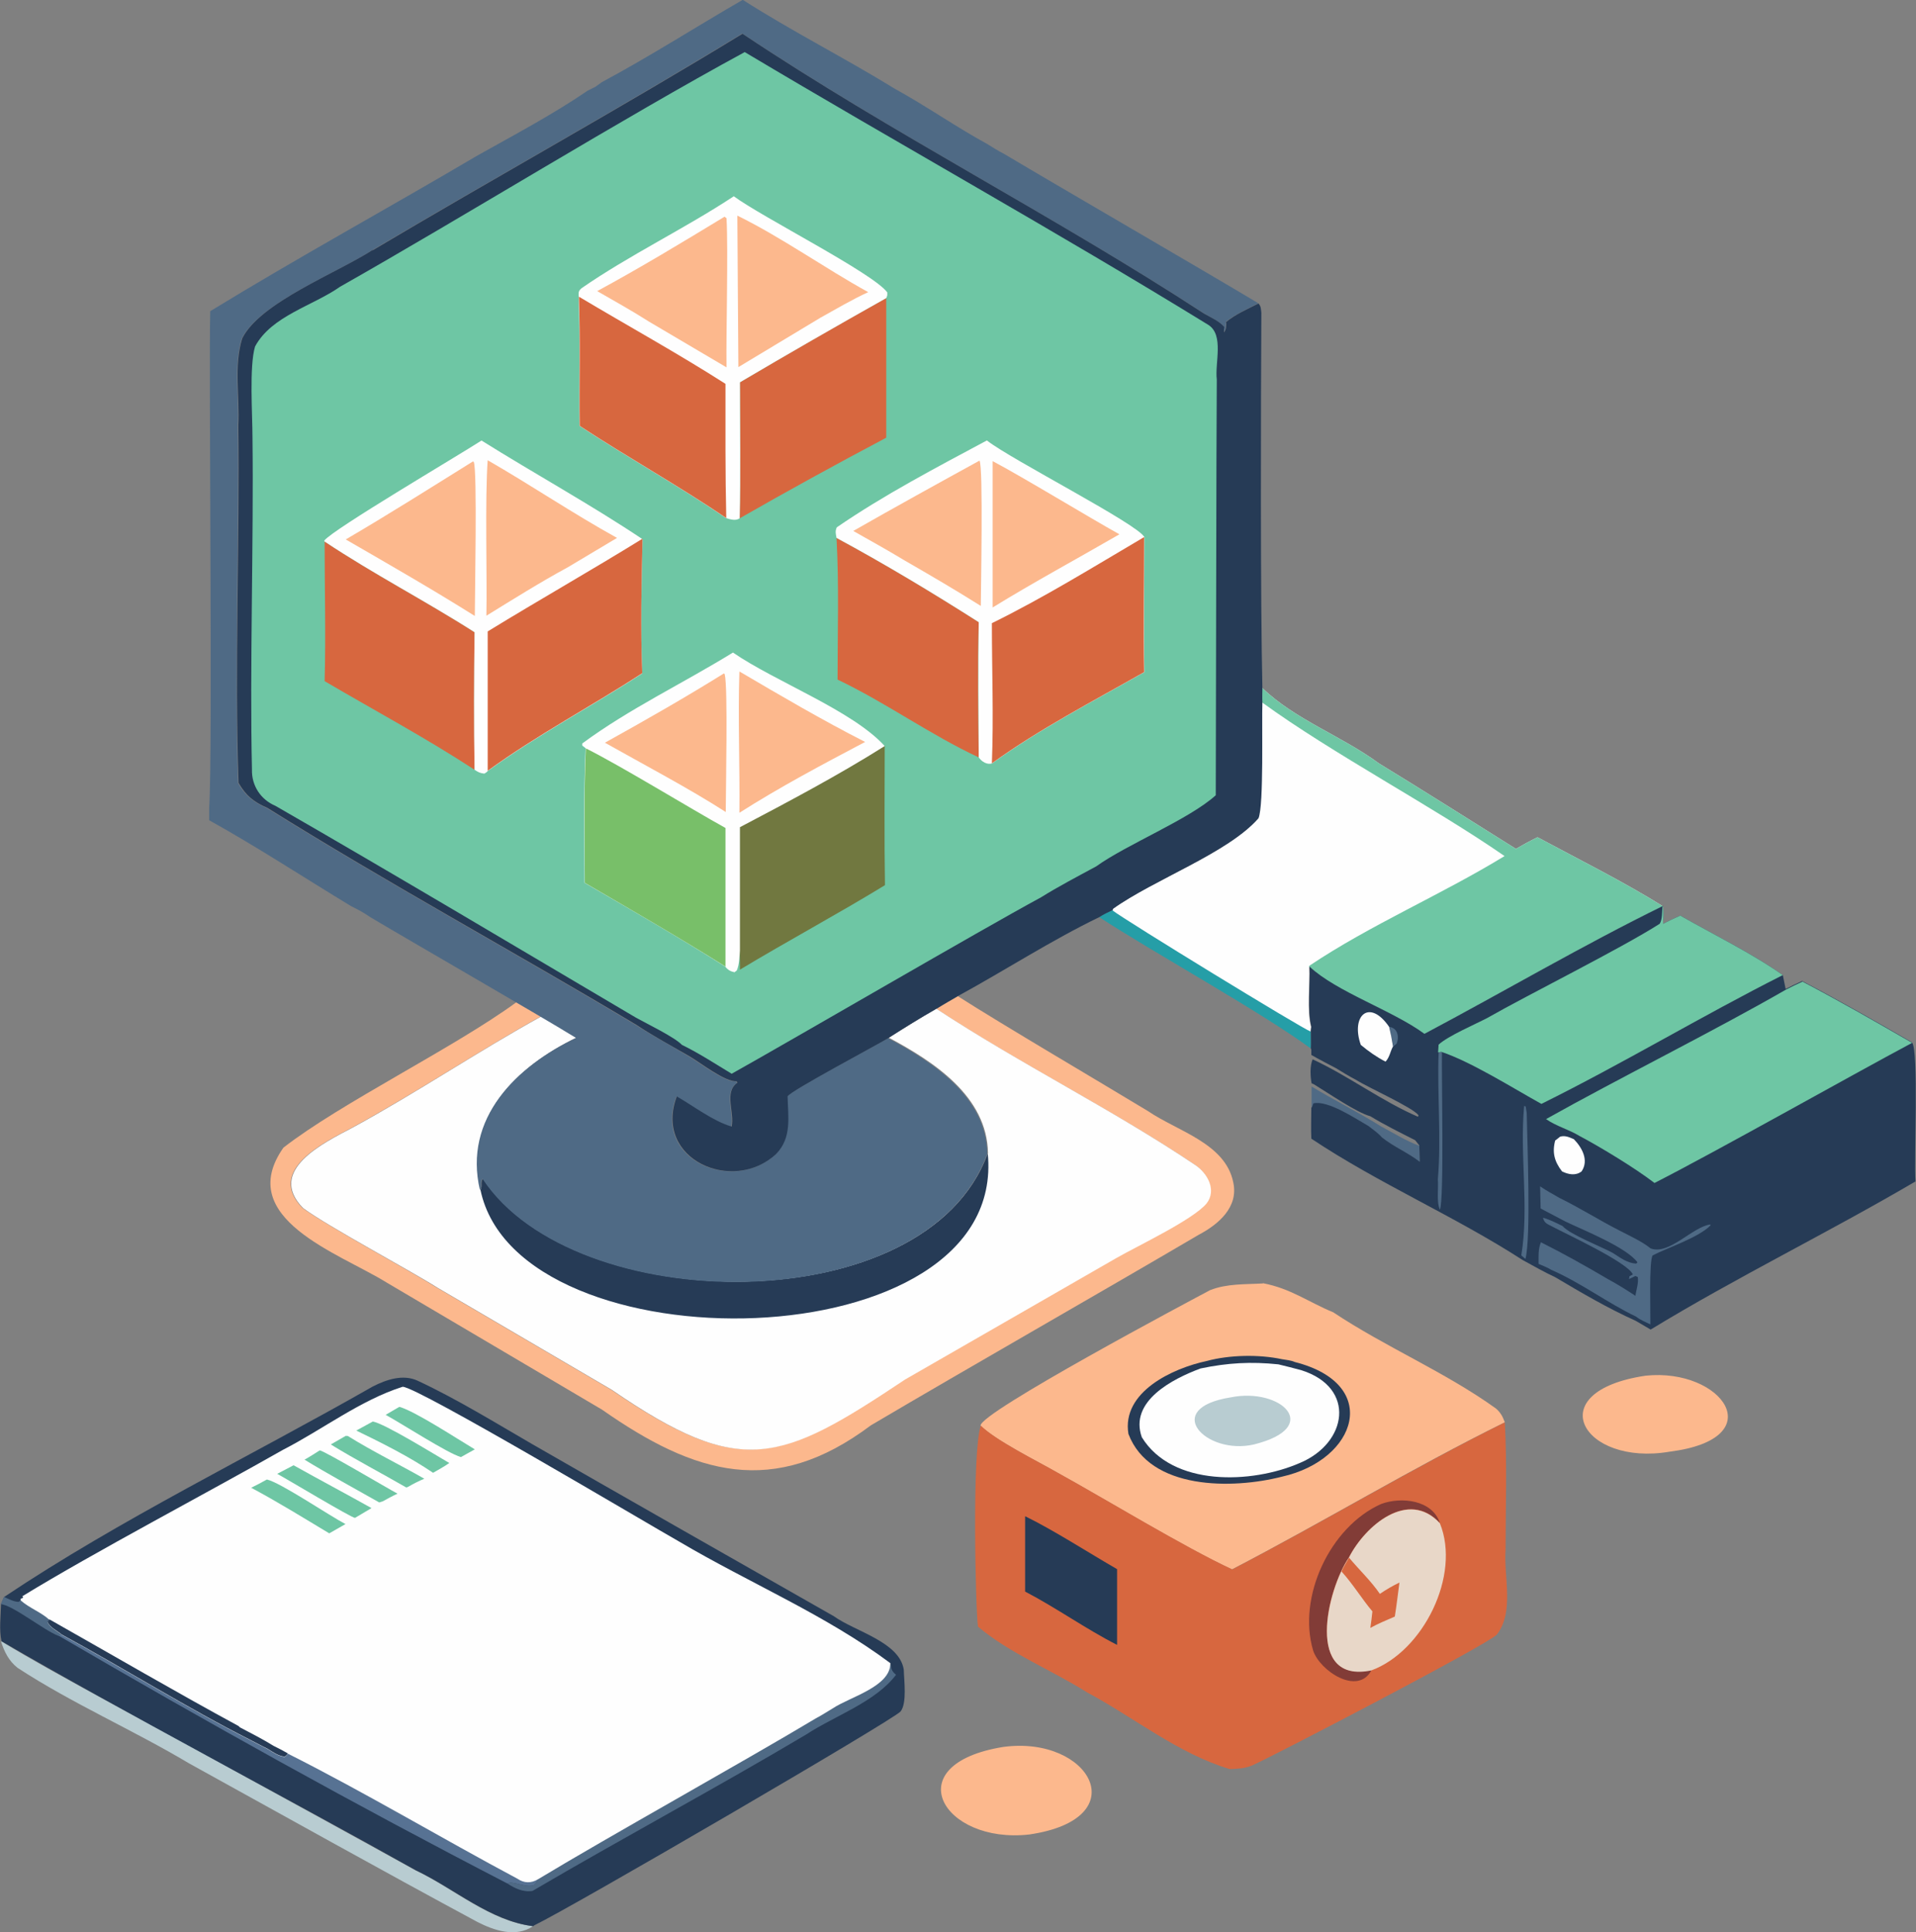 <?xml version="1.0" encoding="UTF-8"?>
<svg id="Layer_1" data-name="Layer 1" xmlns="http://www.w3.org/2000/svg" xmlns:xlink="http://www.w3.org/1999/xlink" viewBox="0 0 74.37 75">
  <rect x="0" y="0" width="74.37" height="75" fill="#808080" stroke="none"/>
  <defs>
    <style>
      .cls-1 {
        fill: #717840;
      }

      .cls-2 {
        fill: #e8d7c8;
      }

      .cls-3 {
        fill: #823c37;
      }

      .cls-4 {
        fill: #263b56;
      }

      .cls-5 {
        fill: #fcb88d;
      }

      .cls-6 {
        fill: #b8ccd1;
      }

      .cls-7 {
        fill: #4f6a85;
      }

      .cls-8 {
        fill: #d7673f;
      }

      .cls-9 {
        fill: #259ea7;
      }

      .cls-10 {
        fill: #6ec6a4;
      }

      .cls-11 {
        fill: #78bf69;
      }

      .cls-12 {
        fill: url(#linear-gradient);
      }

      .cls-13 {
        fill: #fefefe;
      }
    </style>
    <linearGradient id="linear-gradient" x1="2536.69" y1="-3406.13" x2="2529.93" y2="-3416.94" gradientTransform="translate(-173.96 -181.64) scale(.07 -.07)" gradientUnits="userSpaceOnUse">
      <stop offset="0" stop-color="#2f597c"/>
      <stop offset="1" stop-color="#577293"/>
    </linearGradient>
  </defs>
  <path class="cls-7" d="m50.9,42.17c.89.54,1.82,1,2.7,1.55.49.26.98.57,1.5.76l.02.64c-.46-.36-1-.58-1.47-.95-.16-.17-.34-.3-.52-.44-.49-.29-1.57-1.01-2.14-.88l-.06.17h-.02c0-.29,0-.57,0-.84Z"/>
  <path class="cls-9" d="m42.66,35.6c.16-.11.34-.19.52-.28.48.39,7.41,4.62,7.7,4.71,0,.22.02.45,0,.67-1.98-1.45-6.12-3.73-8.23-5.11Z"/>
  <path class="cls-5" d="m63.88,53.4c2.96-.31,4.94,2.44.93,2.95-3.39.58-5.08-2.34-.93-2.95Z"/>
  <path class="cls-6" d="m.05,63.71c2.13,1.31,6.69,3.68,8.92,4.95,0,0,7.16,3.94,7.16,3.94,1.5.71,2.88,1.97,4.56,2.17-.67.45-1.5.17-2.15-.16-3.75-2.02-7.47-4.1-11.2-6.16-2.18-1.3-4.55-2.33-6.66-3.71-.34-.27-.51-.62-.64-1.02Z"/>
  <path class="cls-5" d="m38.95,67.81c3.36-.45,5.18,2.79,1,3.4-3.37.38-5.18-2.73-1-3.4Z"/>
  <path class="cls-5" d="m36.35,39.16c.27-.17.55-.33.83-.49,1.67,1.07,5.63,3.4,7.38,4.46,1.14.78,3.01,1.25,3.31,2.77.21.96-.58,1.63-1.34,2.03-3.74,2.2-8.99,5.19-12.73,7.4-3.77,2.83-6.83,1.91-10.43-.61,0,0-8.37-4.94-8.37-4.94-1.82-1.13-5.93-2.48-4-5.23,2.22-1.73,6.63-3.88,9.05-5.65l.95.55c-2.48,1.38-4.85,2.97-7.35,4.33-1.12.59-3.32,1.66-1.91,3.11.97.71,4.15,2.42,5.23,3.1,0,0,6.76,3.96,6.76,3.96,5.04,3.45,6.55,2.81,11.38-.41,0,0,8.21-4.72,8.21-4.72.82-.48,2.96-1.48,3.49-2.11.41-.52.04-1.18-.44-1.5-3.23-2.17-6.79-3.91-10.04-6.06Z"/>
  <path class="cls-5" d="m49.02,49.81c1.09.21,1.74.72,2.73,1.13,2.03,1.35,4.33,2.31,6.31,3.73.18.15.27.32.35.54-3.59,1.77-7.03,3.86-10.59,5.71-1.86-.86-4.94-2.74-6.77-3.75-.78-.45-2.39-1.24-2.99-1.83-.03-.51,8.21-4.89,8.91-5.26.66-.26,1.36-.22,2.05-.26Z"/>
  <path class="cls-4" d="m46.84,52.83c.88-.24,2.03-.26,2.92-.07.17.03.34.04.5.11,3.38.86,2.41,3.8-.5,4.45-1.91.49-5.13.53-5.96-1.66-.27-1.63,1.72-2.55,3.04-2.83Z"/>
  <path class="cls-13" d="m46.6,53.12c1.05-.22,1.96-.27,3.02-.16.3.07.6.15.9.23,2.13.68,1.78,2.83-.07,3.6-1.86.81-4.94.93-6.13-1-.5-1.4,1.2-2.27,2.28-2.67Z"/>
  <path class="cls-6" d="m47.78,54.24c1.95-.39,3.58,1.16.89,1.83-1.86.43-3.62-1.4-.89-1.83Z"/>
  <path class="cls-13" d="m48.99,26.7c1.27,1.23,3.09,1.87,4.53,2.93,1.17.71,4.21,2.62,5.32,3.32.28-.16.55-.31.84-.45,1.62.87,3.31,1.71,4.87,2.68-3.14,1.54-6.18,3.33-9.27,4.97-1.24-.91-3.42-1.63-4.46-2.61.03.68-.1,1.69.07,2.33l-.02.17c-.29-.09-7.22-4.33-7.7-4.71v-.04c1.62-1.15,4.48-2.17,5.66-3.52.21-.52.12-3.68.15-4.49,0-.18,0-.37,0-.56Z"/>
  <path class="cls-10" d="m48.99,26.7c1.27,1.23,3.09,1.87,4.53,2.93,1.17.71,4.21,2.62,5.32,3.32.28-.16.55-.31.84-.45,1.62.87,3.31,1.71,4.87,2.68-3.14,1.54-6.18,3.33-9.27,4.97-1.24-.91-3.42-1.63-4.46-2.61v-.05c2.37-1.59,5.11-2.75,7.58-4.26-2.77-1.92-6.69-3.98-9.42-5.97,0-.18,0-.37,0-.56Z"/>
  <path class="cls-8" d="m58.41,55.21c.09,1.64.03,3.3.03,4.94-.08,1.05.35,2.41-.34,3.3-.36.39-8.66,4.71-9.5,5.08-.28.12-.57.13-.87.14-2-.6-3.71-2-5.54-2.98-1.38-.87-3-1.51-4.23-2.55-.09-.62-.24-6.8.11-7.8.6.59,2.21,1.38,2.99,1.83,1.85,1.02,4.9,2.88,6.77,3.75,3.56-1.85,7-3.93,10.59-5.71Z"/>
  <path class="cls-3" d="m53.23,64.84c-.53.99-2,.02-2.26-.77-.62-2.08.66-4.81,2.64-5.69.78-.29,1.99-.16,2.28.74-1.23-1.34-2.9.11-3.53,1.33-.86,1.24-1.72,4.92.87,4.38Z"/>
  <path class="cls-4" d="m39.8,58.86c1.12.55,2.45,1.41,3.56,2.05v2.94c-1.2-.61-2.36-1.44-3.57-2.07v-2.92Z"/>
  <path class="cls-2" d="m52.36,60.46c.62-1.23,2.3-2.67,3.53-1.33.82,2.02-.65,4.97-2.66,5.71-2.59.54-1.72-3.14-.87-4.38Z"/>
  <path class="cls-8" d="m52.36,60.46c.39.47.86.91,1.2,1.41.25-.17.49-.31.76-.44-.06.44-.11.88-.18,1.32-.32.14-.64.27-.95.44.03-.21.06-.43.08-.64-.42-.5-.76-1.07-1.2-1.55.08-.18.19-.35.29-.53Z"/>
  <path class="cls-13" d="m36.35,39.16c3.25,2.14,6.81,3.89,10.04,6.06.48.32.85.98.44,1.5-.53.63-2.67,1.64-3.49,2.11l-8.21,4.72c-4.83,3.22-6.34,3.86-11.38.4,0,0-6.76-3.96-6.76-3.96-1.07-.68-4.24-2.37-5.23-3.1-1.41-1.45.79-2.52,1.91-3.11,2.5-1.36,4.87-2.96,7.35-4.33.46.27.92.53,1.37.82-2.32,1.11-4.4,3.12-3.73,5.91.09-.16-.02-.32.1-.44,3.55,5.4,17.22,5.58,19.59-.98-.04-2.21-2.11-3.55-3.85-4.48.62-.39,1.23-.77,1.87-1.14Z"/>
  <path class="cls-4" d="m38.34,44.77c.8,8.14-18.23,8.43-19.69,1.42.09-.16-.02-.32.1-.44,3.55,5.4,17.22,5.58,19.59-.98Z"/>
  <path class="cls-7" d="m28.84,0c1.91,1.22,3.97,2.26,5.9,3.45,1.22.67,2.37,1.48,3.58,2.14.21.13.41.26.63.37,2.3,1.37,7.67,4.48,9.89,5.81-.41.22-.92.44-1.27.73l.02.03c-.02.13,0,.25-.09.36,0-.09,0-.12.01-.21-.2-.22-.53-.37-.79-.52-5.84-3.8-12.15-7.01-17.91-10.86-4.73,2.89-9.6,5.59-14.36,8.41-1.37.89-4.38,2.04-5.07,3.44-.32,1.07-.09,2.27-.15,3.38.06,4.41-.14,9.49.01,13.87.29.5.59.73,1.12.97,4.7,2.93,9.57,5.58,14.32,8.42.67.43,1.38.81,2.06,1.22.41.24,1.4,1.01,1.83.97l.03.06c-.52.37-.1,1.15-.22,1.7-.72-.22-1.47-.79-2.13-1.17-.92,2.45,2.19,3.79,3.86,2.23.61-.63.46-1.43.44-2.23.08-.21,3.45-1.99,3.92-2.27,1.74.93,3.81,2.27,3.85,4.48-2.38,6.56-16.03,6.39-19.59.98-.12.12,0,.28-.1.44-.66-2.79,1.41-4.8,3.73-5.91-1.58-.97-6.33-3.7-7.99-4.69-.24-.17-.49-.3-.75-.43-1.83-1.11-3.63-2.29-5.5-3.33v-.49c.14-2.14-.02-16.81.04-19.27,3.4-2.08,6.91-4,10.35-6.03,1.44-.81,2.94-1.6,4.3-2.53l.3-.15.25-.18c1.85-.99,3.64-2.14,5.46-3.19Z"/>
  <path class="cls-4" d="m64.55,35.18c.03.23.02.45,0,.68.22-.11.44-.22.67-.32,1.28.73,2.79,1.47,3.98,2.31l.11.54c.21-.11.42-.21.64-.31,1.43.75,2.86,1.57,4.26,2.38.28.25.07,4.69.14,5.4-3.39,1.99-6.93,3.71-10.28,5.75l-.58-.34c-1.07-.48-2.11-1.09-3.12-1.69-.43-.2-.85-.44-1.27-.67-2.63-1.7-5.61-2.98-8.2-4.71-.02-.4,0-.81,0-1.21h.02s.06-.16.06-.16c.57-.13,1.65.6,2.14.88.18.14.37.27.52.44.46.37,1.01.59,1.47.95l-.02-.64-.16-.2c-.59-.3-1.18-.59-1.74-.93-.53-.14-1.66-.92-2.19-1.24l-.09-.04c-.05-.27-.07-.67.04-.93,1.4.65,2.68,1.62,4.09,2.23l.02-.06c-.24-.31-1.93-1.06-2.42-1.37-.27-.14-.53-.3-.79-.46-.32-.17-.64-.33-.95-.51v-.2s-.02-.06-.02-.06c.01-.22,0-.45,0-.67l.02-.17c-.16-.63-.04-1.65-.07-2.33,1.04.98,3.22,1.7,4.46,2.61,3.09-1.64,6.13-3.43,9.27-4.97Z"/>
  <path class="cls-7" d="m53.92,39.86c.33.04.4.38.29.65l-.13.11c-.05-.25-.1-.51-.15-.76Z"/>
  <path class="cls-7" d="m55.97,40.84c-.02.83.09,5.74-.08,6.12-.14-.31-.05-.83-.08-1.18.14-1.62-.03-3.3.03-4.93l.13-.02Z"/>
  <path class="cls-7" d="m59.21,48.87l-.16-.14c.31-1.9-.07-3.9.11-5.8l.06.02.04.25c.02,1.11.17,4.84-.05,5.67Z"/>
  <path class="cls-13" d="m60.37,44.27l.19-.15c.2-.05.34.02.53.1.32.33.59.82.3,1.25-.23.18-.52.12-.76,0-.3-.39-.39-.74-.26-1.22Z"/>
  <path class="cls-13" d="m52.82,40.56c-.4-1.13.33-1.82,1.1-.7.06.25.11.5.15.76-.11.2-.13.42-.29.59-.35-.18-.66-.4-.96-.65Z"/>
  <path class="cls-7" d="m59.78,46.05c.24.17.5.3.75.45.8.39,1.55.87,2.34,1.27.38.2.87.42,1.2.69.72.27,1.62-.84,2.32-.93v.04c-.46.47-1.7.88-2.24,1.16-.15.19-.08,2.28-.09,2.68-.18-.09-.39-.17-.55-.3-1.13-.54-2.13-1.31-3.3-1.82-.14-.09-.33-.16-.49-.23,0-.3-.02-.56.09-.84.88.44,1.75.93,2.6,1.43.37.2.72.42,1.07.65.03-.24.13-.49.09-.73l-.09-.04-.25.12.02-.11.13-.07c-.2-.47-2.61-1.58-3.15-1.87-.19-.1-.28-.12-.34-.33.27.07.51.2.76.32.28.33,1.53.81,1.96,1.05.28.18.55.39.9.41l.05-.05c-.45-.6-2.11-1.25-2.81-1.59l-.95-.5-.02-.86Z"/>
  <path class="cls-10" d="m64.55,35.18c.03.23.02.45,0,.68.22-.11.44-.22.67-.32,1.28.73,2.79,1.47,3.98,2.31-3.15,1.59-6.2,3.43-9.37,5-1.12-.62-2.7-1.62-3.88-2.02l-.13.02.02-.3c.35-.33,1.42-.79,1.88-1.03,1.65-.94,5.14-2.67,6.7-3.66.11-.16.09-.48.11-.67Z"/>
  <path class="cls-10" d="m69.96,38.1c1.43.75,2.86,1.57,4.26,2.38-2.47,1.32-7.57,4.2-10,5.44-.74-.57-2.09-1.39-2.92-1.83-.41-.25-.89-.37-1.29-.65,2.76-1.55,6.58-3.45,9.32-5.03.21-.11.42-.21.64-.31Z"/>
  <path class="cls-4" d="m.16,61.99c4.53-3.03,9.56-5.46,14.31-8.17.53-.27,1.18-.49,1.75-.22,1.52.71,3.01,1.63,4.46,2.47,2.9,1.67,8.79,5.02,11.69,6.67.82.59,2.54.99,2.71,2.07.01.42.13,1.29-.12,1.62-.21.29-12.79,7.62-14.23,8.31l-.03.03c-1.68-.21-3.06-1.46-4.56-2.17-4.66-2.62-11.52-6.23-16.08-8.89-.1-.43-.03-.99-.02-1.44l.12-.28Z"/>
  <path class="cls-7" d="m.16,61.99c.18.08.38.19.57.19l.07-.07c.34.29.8.47,1.11.75l-.07.1c.1.21.37.33.55.48l-.12.06c-.56-.21-1.78-1.2-2.24-1.23l.12-.28Z"/>
  <path class="cls-7" d="m34.56,64.55c.04.23.03.3.22.46-.8,1.06-2.38,1.59-3.49,2.32-3.5,2.08-7.11,4.01-10.62,6.07-.36.06-.69-.1-.98-.29.23-.12.69.18,1.03.07.1-.1.12-.12.16-.25,2.86-1.72,7.91-4.53,10.79-6.25.23-.12.44-.25.66-.39.66-.44,2.24-.84,2.23-1.75Z"/>
  <path class="cls-12" d="m2.4,63.44c2.47,1.34,4.85,2.84,7.36,4.11.21.12.42.23.64.33.21.13.4.26.65.3.1-.07.07-.03.12-.13,3.02,1.52,5.94,3.27,8.92,4.86.25.16.53.18.79.02-.04.13-.06.15-.16.25-.34.11-.8-.19-1.03-.07-5.88-3.04-11.69-6.27-17.42-9.62l.12-.06Z"/>
  <path class="cls-13" d="m.8,62.11v-.05s.1-.04.1-.04l-.03-.06c2.81-1.72,7.21-4.03,10.11-5.68,1.54-.79,3.01-1.93,4.65-2.45.59.01,9.46,5.29,10.75,6.02,2.69,1.59,5.68,2.84,8.18,4.71.01.91-1.57,1.31-2.23,1.75-.22.13-.43.27-.66.39-2.87,1.72-7.94,4.53-10.79,6.25-.27.16-.54.15-.79-.02-2.98-1.59-5.9-3.34-8.92-4.86-.06.1-.02.05-.12.13-.25-.03-.44-.17-.65-.3-.22-.11-.43-.22-.64-.33-2.51-1.27-4.89-2.77-7.36-4.11-.18-.15-.45-.27-.55-.48l.07-.1c-.31-.29-.78-.46-1.11-.75Z"/>
  <path class="cls-10" d="m15.5,54.61c.6.16,2.29,1.27,2.93,1.65l-.54.3c-.52-.15-2.28-1.29-2.92-1.64l.53-.31Z"/>
  <path class="cls-10" d="m10.36,57.43c.53.12,2.4,1.39,3.05,1.73l-.63.36c-1-.6-2-1.22-3.03-1.77.21-.1.41-.21.61-.32Z"/>
  <path class="cls-10" d="m13.44,55.74h.06c.96.6,1.99,1.1,2.97,1.66-.22.09-.43.2-.64.32l-.06.02c-.97-.56-1.97-1.08-2.93-1.67l.59-.34Z"/>
  <path class="cls-10" d="m12.41,56.3c.15,0,2.66,1.49,3.02,1.68-.2.09-.39.2-.58.3l-.13.04c-.97-.55-1.95-1.08-2.9-1.66.2-.11.4-.24.59-.36Z"/>
  <path class="cls-10" d="m14.47,55.18c.45.07,2.45,1.31,2.97,1.61-.2.14-.42.26-.63.38-.91-.62-1.99-1.16-2.98-1.64l.64-.35Z"/>
  <path class="cls-10" d="m11.4,56.88c1,.56,2.02,1.1,3.02,1.66l-.64.38c-.12.01-2.68-1.53-3.02-1.71l.65-.34Z"/>
  <path class="cls-4" d="m1.92,62.86c2.44,1.38,4.87,2.8,7.34,4.14l.05.05c.44.23.89.46,1.31.72.19.09.37.19.55.29-.06.1-.02.05-.12.13-.25-.03-.44-.17-.65-.3-.22-.11-.43-.22-.64-.33-2.51-1.27-4.89-2.77-7.36-4.11-.18-.15-.45-.27-.55-.48l.07-.1Z"/>
  <path class="cls-4" d="m14.46,9.72c4.76-2.83,9.63-5.52,14.36-8.41,5.76,3.85,12.07,7.05,17.91,10.86.26.15.59.29.79.52-.01.09-.02.12-.01.21.09-.11.08-.23.09-.36l-.02-.03c.35-.3.86-.52,1.27-.73.1.12.09.21.11.36-.02,3.57-.04,11.09.04,14.57,0,.18-.01.37,0,.56-.03.81.06,3.98-.15,4.49-1.18,1.35-4.05,2.37-5.65,3.52v.04c-.19.09-.36.17-.53.28-1.88.91-3.65,2.06-5.48,3.06-.27.16-.56.32-.83.49-.63.36-1.25.74-1.87,1.14-.46.28-3.84,2.07-3.92,2.27.02.8.17,1.6-.44,2.23-1.67,1.57-4.78.22-3.86-2.23.66.38,1.41.96,2.13,1.17.12-.55-.31-1.33.22-1.7l-.03-.06c-.44.04-1.43-.74-1.83-.97-.69-.4-1.4-.78-2.06-1.22-4.75-2.84-9.63-5.49-14.32-8.42-.53-.23-.83-.47-1.12-.97-.16-4.37.05-9.46-.01-13.87.06-1.11-.18-2.31.15-3.38.69-1.4,3.7-2.55,5.07-3.44Z"/>
  <path class="cls-10" d="m28.92,2.03c5.97,3.56,12.06,6.94,17.98,10.58.62.39.25,1.48.33,2.12-.02,2.37-.03,13.54-.04,16.14-1.04.94-3.46,1.91-4.64,2.76-.72.39-1.45.77-2.14,1.2-2.4,1.3-9.51,5.45-12.01,6.85-.63-.38-1.27-.8-1.93-1.12-.28-.3-1.38-.83-1.79-1.06-4.61-2.72-9.35-5.55-13.99-8.22-.57-.24-.93-.79-.91-1.41-.09-3.87.07-8.96.02-12.88,0-.9-.13-2.77.1-3.54.64-1.19,2.23-1.57,3.3-2.32,4.7-2.66,10.99-6.55,15.71-9.11Z"/>
  <path class="cls-8" d="m32.47,20.88c1.87,1.01,3.73,2.13,5.52,3.27-.04,1.75-.02,3.5,0,5.25-1.87-.87-3.61-2.13-5.48-3.02,0-1.82.06-3.68-.04-5.5Z"/>
  <path class="cls-8" d="m34.4,11.57v5.42c-1.91,1.01-3.82,2.06-5.69,3.13.04-1.76.02-3.52.01-5.28,1.88-1.11,3.77-2.21,5.68-3.27Z"/>
  <path class="cls-1" d="m34.34,28.95c0,1.8-.02,3.61.01,5.41-1.85,1.13-3.77,2.16-5.63,3.28,0-.25,0-.51-.01-.77v-4.78c1.91-1,3.82-2.01,5.63-3.15Z"/>
  <path class="cls-8" d="m12.6,26.44c.05-1.8,0-3.61,0-5.42,1.89,1.26,3.91,2.3,5.82,3.52-.02,1.78-.02,3.56,0,5.34-1.88-1.23-3.88-2.3-5.82-3.44Z"/>
  <path class="cls-13" d="m22.74,29.05l-.14-.11v-.08c1.81-1.34,3.92-2.34,5.85-3.53,1.64,1.13,4.64,2.25,5.89,3.63-1.81,1.14-3.72,2.15-5.62,3.15v4.78c-.02.27-.02.53-.12.78l-.09.07c-.15-.03-.26-.09-.36-.22-1.79-1.13-3.63-2.19-5.46-3.25,0-1.73-.04-3.48.04-5.22Z"/>
  <path class="cls-5" d="m28.1,26.14l.03.03c.13.52.04,4.46.04,5.35-1.43-.92-3.2-1.85-4.69-2.69,1.55-.86,3.11-1.75,4.62-2.69Z"/>
  <path class="cls-5" d="m28.71,26.07c1.6.94,3.22,1.89,4.87,2.73-1.65.87-3.31,1.75-4.88,2.75.02-1.82-.06-3.65,0-5.48Z"/>
  <path class="cls-11" d="m22.74,29.05c1.38.69,4.03,2.32,5.42,3.09v5.38c-1.8-1.13-3.64-2.19-5.46-3.25,0-1.73-.04-3.48.04-5.22Z"/>
  <path class="cls-13" d="m28.47,7.61c1.09.81,5.42,2.99,5.97,3.74,0,.12.01.11-.04.22-1.9,1.07-3.8,2.16-5.68,3.27,0,1.76.03,3.52-.01,5.28-.16.11-.36.04-.53-.01-1.85-1.26-3.82-2.35-5.69-3.58-.02-1.67.03-3.34-.03-5.01,0-.17-.02-.21.11-.33,1.86-1.29,4-2.31,5.91-3.57Z"/>
  <path class="cls-5" d="m28.12,8.41l.08.06c.07,1.28-.02,4.46,0,5.79l-3-1.77c-.66-.42-1.34-.8-2.02-1.19,1.68-.91,3.3-1.89,4.93-2.88Z"/>
  <path class="cls-5" d="m28.62,8.37c1.68.82,3.41,2.05,5.08,2.97-.63.29-1.24.65-1.85.99l-3.19,1.92-.04-5.88Z"/>
  <path class="cls-8" d="m22.46,11.51c1.89,1.13,3.84,2.2,5.7,3.39,0,1.74-.01,3.47.03,5.21-1.85-1.26-3.82-2.35-5.69-3.58-.02-1.67.03-3.34-.03-5.01Z"/>
  <path class="cls-13" d="m38.31,17.1c.94.74,5.85,3.24,6.11,3.75,0,1.75-.03,3.5,0,5.24-1.97,1.12-4.07,2.21-5.91,3.54-.2.07-.41-.07-.52-.23-.01-1.75-.03-3.5,0-5.25-1.79-1.14-3.65-2.26-5.52-3.27-.03-.16-.06-.26.01-.41,1.83-1.26,3.86-2.32,5.82-3.37Z"/>
  <path class="cls-5" d="m38.53,17.9c1.14.6,3.75,2.19,4.92,2.84-1.64.95-3.31,1.85-4.92,2.84v-5.68Z"/>
  <path class="cls-5" d="m38.02,17.88c.15.23.05,5.09.05,5.64-.97-.61-1.96-1.19-2.95-1.76-.66-.4-1.33-.77-2-1.15,1.63-.93,3.26-1.83,4.9-2.73Z"/>
  <path class="cls-8" d="m44.41,20.85c0,1.75-.03,3.5,0,5.24-1.97,1.12-4.07,2.21-5.91,3.54.07-1.81,0-3.63,0-5.44,2-.98,3.97-2.2,5.89-3.33Z"/>
  <path class="cls-13" d="m12.59,21.02v-.04c.36-.45,5.14-3.26,6.1-3.88,2.06,1.29,4.23,2.48,6.25,3.83-.04,1.73-.08,3.49-.01,5.21-1.98,1.29-4.09,2.4-6,3.79-.04.05-.08.07-.13.1-.18-.02-.24-.06-.38-.15-.03-1.78-.02-3.56,0-5.34-1.91-1.22-3.93-2.26-5.82-3.52Z"/>
  <path class="cls-5" d="m18.35,17.91l.04.02c.14.33.04,5.19.04,5.98-1.64-1.03-3.33-2-5.01-2.97,1.66-.97,3.3-2.01,4.94-3.03Z"/>
  <path class="cls-5" d="m18.92,17.86c1.69.97,3.31,2.07,5.03,3.02l-1.91,1.14c-1.07.58-2.12,1.24-3.16,1.88.03-1.56-.06-4.52.05-6.04Z"/>
  <path class="cls-8" d="m24.94,20.92c-.04,1.73-.08,3.49-.01,5.21-1.98,1.29-4.09,2.4-6,3.79v-5.41c1.99-1.22,4.02-2.37,6.01-3.6Z"/>
</svg>